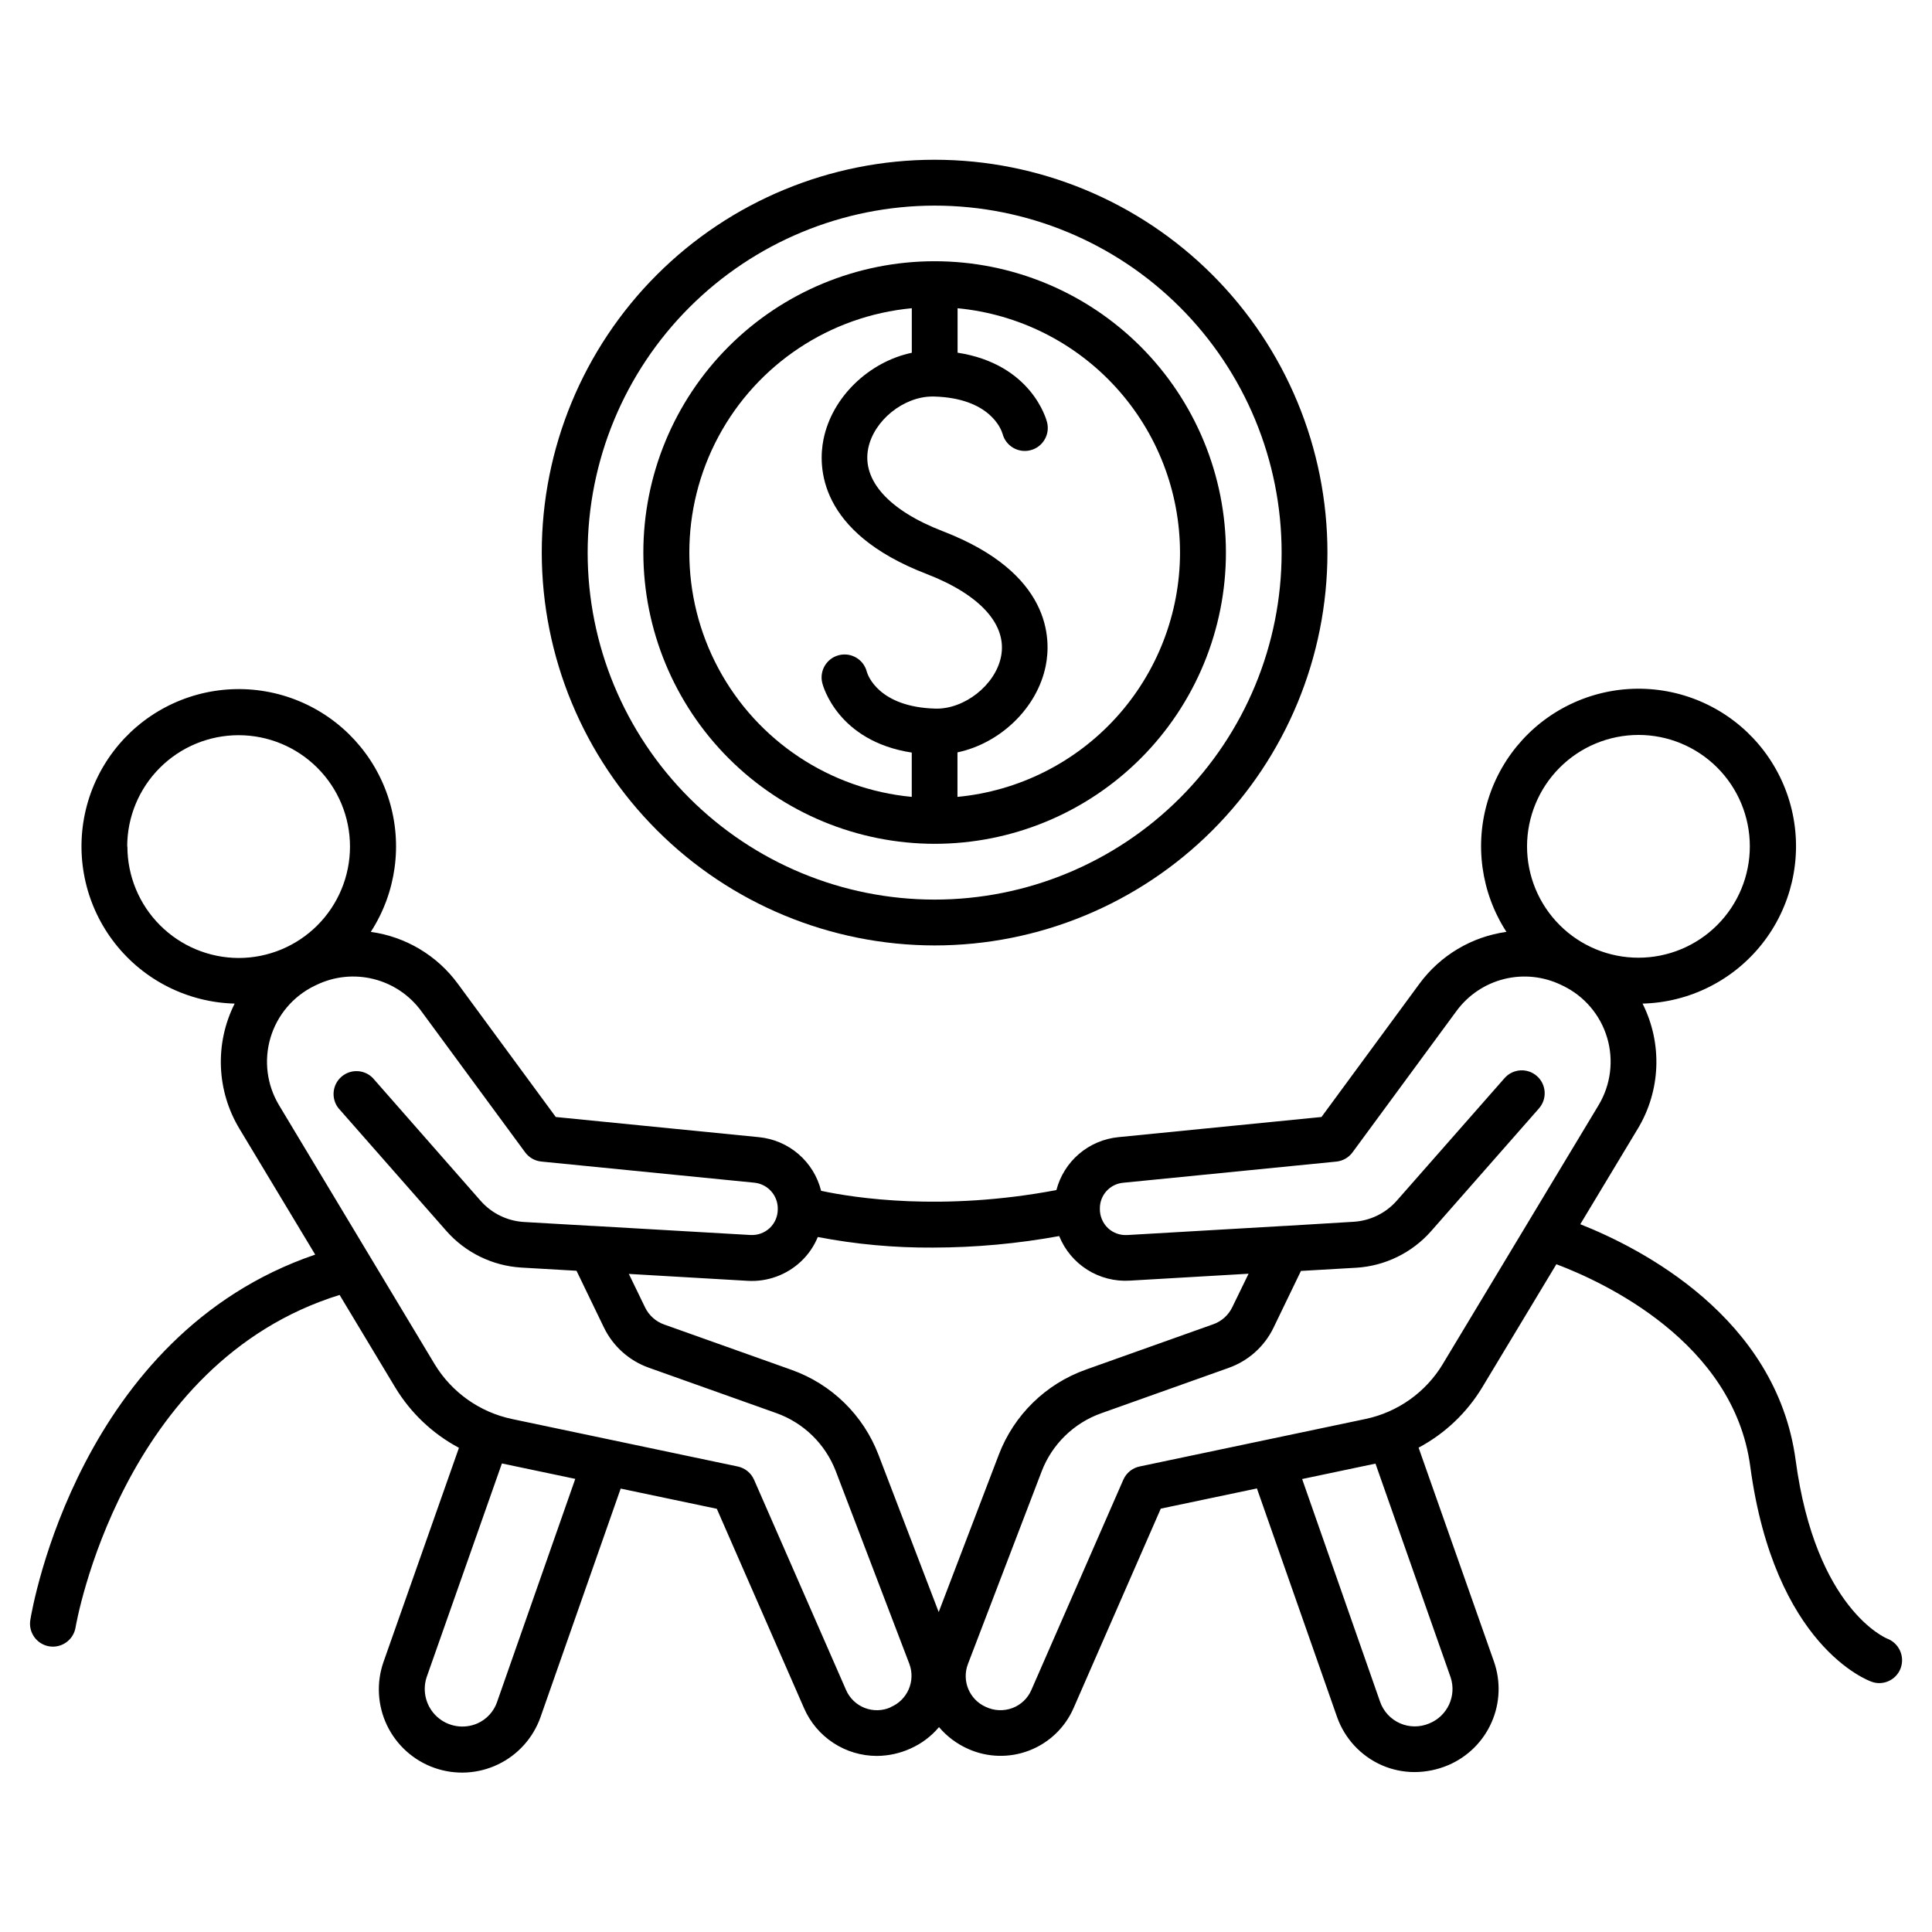 <?xml version="1.0" encoding="UTF-8"?>
<!-- Uploaded to: ICON Repo, www.svgrepo.com, Generator: ICON Repo Mixer Tools -->
<svg fill="#000000" width="800px" height="800px" version="1.1" viewBox="144 144 512 512" xmlns="http://www.w3.org/2000/svg">
 <g>
  <path d="m644.13 578.25c-0.195-0.07-18.961-7.754-24.266-47.293-5.106-37.961-41.199-56.254-57.07-62.523l15.211-25.27v0.004c6.117-10.109 6.602-22.648 1.289-33.203 12.395-0.312 24.012-6.125 31.695-15.855 7.684-9.734 10.641-22.379 8.07-34.508-2.57-12.133-10.398-22.492-21.371-28.273-10.969-5.777-23.941-6.383-35.398-1.645-11.461 4.738-20.219 14.324-23.902 26.164-3.684 11.84-1.914 24.703 4.832 35.109-9.234 1.281-17.559 6.254-23.074 13.773l-25.938 35.285-53.816 5.344c-3.844 0.375-7.484 1.918-10.422 4.426-2.941 2.508-5.039 5.859-6.012 9.598-30.297 5.727-53.629 2.066-62.355 0.195-0.941-3.781-3.035-7.184-5.992-9.73-2.953-2.543-6.625-4.113-10.508-4.488l-53.816-5.344-25.938-35.285c-5.512-7.527-13.84-12.5-23.086-13.773 6.731-10.395 8.492-23.242 4.809-35.062-3.684-11.82-12.434-21.391-23.879-26.121-11.441-4.727-24.395-4.121-35.348 1.648-10.953 5.773-18.773 16.117-21.344 28.23-2.566 12.113 0.383 24.738 8.051 34.461 7.668 9.723 19.262 15.531 31.637 15.852-5.312 10.555-4.824 23.094 1.289 33.203l20.055 33.316c-62.492 21.273-75 93.648-75.5 96.836-0.539 3.312 1.707 6.434 5.016 6.977 0.328 0.051 0.656 0.078 0.984 0.078 2.977-0.008 5.512-2.168 5.992-5.106 0.117-0.707 12.082-70.148 69.973-88.098l14.762 24.543v-0.004c4.078 6.746 9.906 12.266 16.867 15.973l-19.977 56.699c-1.941 5.516-1.613 11.578 0.914 16.852 2.531 5.273 7.051 9.328 12.566 11.27s11.578 1.613 16.852-0.918c5.277-2.527 9.328-7.047 11.27-12.562l21.234-60.535 25.477 5.352 23.125 52.859c1.637 3.758 4.336 6.953 7.762 9.195 3.43 2.246 7.438 3.441 11.535 3.441 3.082-0.02 6.129-0.688 8.934-1.969 2.906-1.297 5.481-3.234 7.527-5.668 2.109 2.488 4.754 4.465 7.734 5.785 5.137 2.293 10.973 2.438 16.219 0.402 5.242-2.031 9.457-6.07 11.707-11.227l23.113-52.859 25.477-5.352 21.227 60.535c2.008 5.707 6.281 10.332 11.809 12.793 2.758 1.215 5.742 1.84 8.758 1.84 3.082-0.012 6.129-0.645 8.965-1.859 5.109-2.191 9.195-6.242 11.434-11.332 2.242-5.086 2.465-10.836 0.629-16.086l-19.977-56.699v0.004c6.945-3.703 12.758-9.203 16.836-15.934l19.68-32.68c12.348 4.656 46.945 20.547 51.375 53.551 6.394 47.617 31.172 56.758 32.234 57.121h0.004c0.633 0.223 1.297 0.336 1.969 0.336 2.543-0.012 4.812-1.609 5.676-4.004 1.117-3.137-0.473-6.594-3.582-7.785zm-65.93-239.49 0.004 0.004c7.828 0 15.336 3.109 20.871 8.645 5.539 5.535 8.648 13.043 8.648 20.875 0 7.828-3.109 15.336-8.648 20.871-5.535 5.539-13.043 8.648-20.871 8.648-7.832 0-15.34-3.109-20.875-8.648-5.535-5.535-8.648-13.043-8.648-20.871 0.016-7.828 3.133-15.332 8.668-20.867 5.539-5.535 13.043-8.645 20.875-8.652zm-186.96 135.86 0.004 0.004c11.219-0.016 22.418-1.039 33.453-3.051 1.484 3.68 4.09 6.801 7.445 8.922 3.356 2.117 7.293 3.129 11.254 2.887l31.488-1.832-4.309 8.855-0.004 0.004c-1.016 2.129-2.844 3.766-5.078 4.543l-33.711 12.004v0.004c-10.625 3.769-19.062 12.008-23.086 22.543l-15.93 41.711-15.941-41.633c-4.012-10.539-12.449-18.785-23.074-22.562l-33.723-12.004c-2.231-0.789-4.059-2.426-5.086-4.559l-4.289-8.855 31.488 1.832c5.215 0.305 10.328-1.555 14.129-5.137 1.93-1.816 3.449-4.023 4.457-6.477 10.059 1.934 20.281 2.871 30.523 2.805zm-213.53-106.27v0.004c0-7.828 3.113-15.336 8.648-20.871 5.535-5.539 13.043-8.648 20.871-8.648 7.832 0 15.34 3.109 20.875 8.648 5.535 5.535 8.648 13.043 8.648 20.871 0 7.832-3.113 15.34-8.648 20.875-5.535 5.535-13.043 8.648-20.875 8.648-7.824-0.027-15.32-3.156-20.844-8.699-5.523-5.539-8.625-13.047-8.625-20.871zm98.016 226.7 0.004 0.008c-0.887 2.547-2.793 4.609-5.266 5.688-3.602 1.543-7.773 0.836-10.664-1.809s-3.961-6.742-2.738-10.465l19.938-56.617h0.129l19.324 4.062zm104.3 1.398v0.004c-2.168 0.969-4.637 1.031-6.856 0.172-2.215-0.859-3.996-2.566-4.949-4.746l-24.383-55.723h-0.004c-0.785-1.801-2.394-3.109-4.316-3.516l-33.586-7.066-26.281-5.527c-8.551-1.812-15.969-7.086-20.488-14.562l-41.211-68.586c-3.231-5.375-4.055-11.859-2.273-17.875 1.781-6.012 6.004-11 11.641-13.75l0.523-0.246c4.703-2.281 10.059-2.84 15.129-1.578 5.074 1.258 9.547 4.254 12.641 8.465l27.551 37.461c1.02 1.391 2.582 2.281 4.301 2.449l56.5 5.609c3.574 0.387 6.254 3.453 6.152 7.047 0.004 1.879-0.77 3.68-2.137 4.969-1.375 1.281-3.211 1.945-5.086 1.84l-41.762-2.41h-0.227l-18.098-1.043c-4.387-0.273-8.488-2.277-11.402-5.57l-28.617-32.598c-2.262-2.293-5.922-2.422-8.336-0.289-2.418 2.129-2.746 5.777-0.754 8.309l28.613 32.551c5.062 5.731 12.195 9.215 19.828 9.68l14.641 0.848 7.242 14.988v-0.004c2.414 5.016 6.711 8.867 11.957 10.719l33.723 12.004c7.269 2.586 13.043 8.223 15.801 15.43l19.504 51.09c1.664 4.523-0.531 9.555-4.981 11.414zm148.39-7.981 0.004 0.004c1.656 4.945-0.832 10.324-5.668 12.262-2.481 1.055-5.285 1.039-7.75-0.047-2.465-1.09-4.367-3.148-5.258-5.688l-20.664-59.039 19.316-4.062h0.129zm-2.066-82.98 0.004 0.004c-4.516 7.484-11.934 12.758-20.488 14.555l-59.855 12.586c-1.926 0.402-3.531 1.711-4.32 3.512l-24.375 55.734c-0.949 2.188-2.738 3.902-4.969 4.754-2.316 0.879-4.891 0.773-7.125-0.297-4.332-1.93-6.402-6.91-4.711-11.344l19.531-51.039v-0.004c2.758-7.207 8.539-12.844 15.812-15.426l33.711-12.004v-0.004c5.25-1.844 9.551-5.699 11.957-10.715l7.242-14.988 14.652-0.848v0.004c7.633-0.469 14.766-3.953 19.828-9.684l28.605-32.551c2.211-2.519 1.965-6.356-0.555-8.57-2.516-2.215-6.356-1.969-8.57 0.551l-28.582 32.504c-2.914 3.293-7.016 5.297-11.406 5.566l-18.117 1.094h-0.195l-41.73 2.422c-1.875 0.102-3.707-0.562-5.078-1.84-1.418-1.363-2.195-3.262-2.137-5.227-0.016-3.516 2.652-6.457 6.152-6.789l56.5-5.609c1.715-0.168 3.281-1.059 4.301-2.449l27.551-37.461c3.094-4.219 7.566-7.219 12.641-8.477 5.078-1.262 10.434-0.699 15.141 1.586l0.48 0.227c5.648 2.742 9.883 7.731 11.668 13.75 1.785 6.019 0.957 12.508-2.281 17.887z"/>
  <path d="m391.68 394.55c27.609 0 54.09-10.969 73.613-30.492 19.523-19.523 30.492-46.004 30.492-73.613 0-27.613-10.969-54.094-30.492-73.617-19.523-19.523-46.004-30.492-73.613-30.492-27.613 0-54.094 10.969-73.617 30.492-19.523 19.523-30.492 46.004-30.492 73.617 0.031 27.602 11.008 54.062 30.527 73.578 19.516 19.52 45.98 30.496 73.582 30.527zm0-196.06c24.387-0.004 47.777 9.684 65.023 26.926 17.246 17.246 26.938 40.633 26.941 65.023 0 24.387-9.688 47.777-26.93 65.023-17.246 17.246-40.637 26.938-65.023 26.938-24.391 0-47.777-9.688-65.023-26.934-17.246-17.242-26.934-40.633-26.934-65.02 0.027-24.379 9.723-47.75 26.961-64.988 17.234-17.238 40.605-26.938 64.984-26.969z"/>
  <path d="m391.68 367.62c20.473 0.004 40.109-8.129 54.59-22.605 14.477-14.477 22.613-34.113 22.613-54.586 0-20.477-8.133-40.109-22.609-54.59-14.477-14.477-34.113-22.609-54.59-22.609-20.473 0-40.109 8.137-54.586 22.613-14.477 14.48-22.609 34.117-22.605 54.594 0.023 20.461 8.164 40.082 22.633 54.551s34.09 22.609 54.555 22.633zm65.043-77.184h-0.004c-0.02 16.191-6.074 31.797-16.977 43.77-10.906 11.969-25.883 19.449-42.004 20.977v-0.543-11.254c11.266-2.371 21.145-11.68 23.398-22.984 1.406-7.016 1.555-24.52-27.305-35.629-14.238-5.492-21.441-13.473-19.75-21.914 1.484-7.438 9.387-13.777 17.031-13.777h0.375c14.918 0.402 17.879 8.789 18.184 9.84l0.004-0.004c0.832 3.262 4.148 5.231 7.41 4.398 3.258-0.832 5.231-4.148 4.398-7.41-0.168-0.688-4.074-15.41-23.715-18.441v-11.234-0.543c16.117 1.535 31.082 9.016 41.98 20.988 10.902 11.969 16.949 27.57 16.969 43.762zm-71.086-64.75v0.543 11.258c-11.266 2.371-21.156 11.672-23.41 22.984-1.406 7.016-1.555 24.52 27.305 35.629 14.238 5.492 21.441 13.473 19.75 21.914-1.504 7.559-9.762 13.992-17.398 13.777-15.008-0.414-17.91-8.855-18.164-9.742-0.812-3.258-4.117-5.242-7.379-4.426-3.262 0.812-5.242 4.117-4.43 7.379 0.168 0.688 4.062 15.41 23.715 18.441v11.199 0.543-0.004c-21.691-2.039-40.922-14.805-51.223-34.008-10.297-19.199-10.297-42.281 0-61.48 10.301-19.203 29.531-31.969 51.223-34.008z"/>
 </g>
</svg>